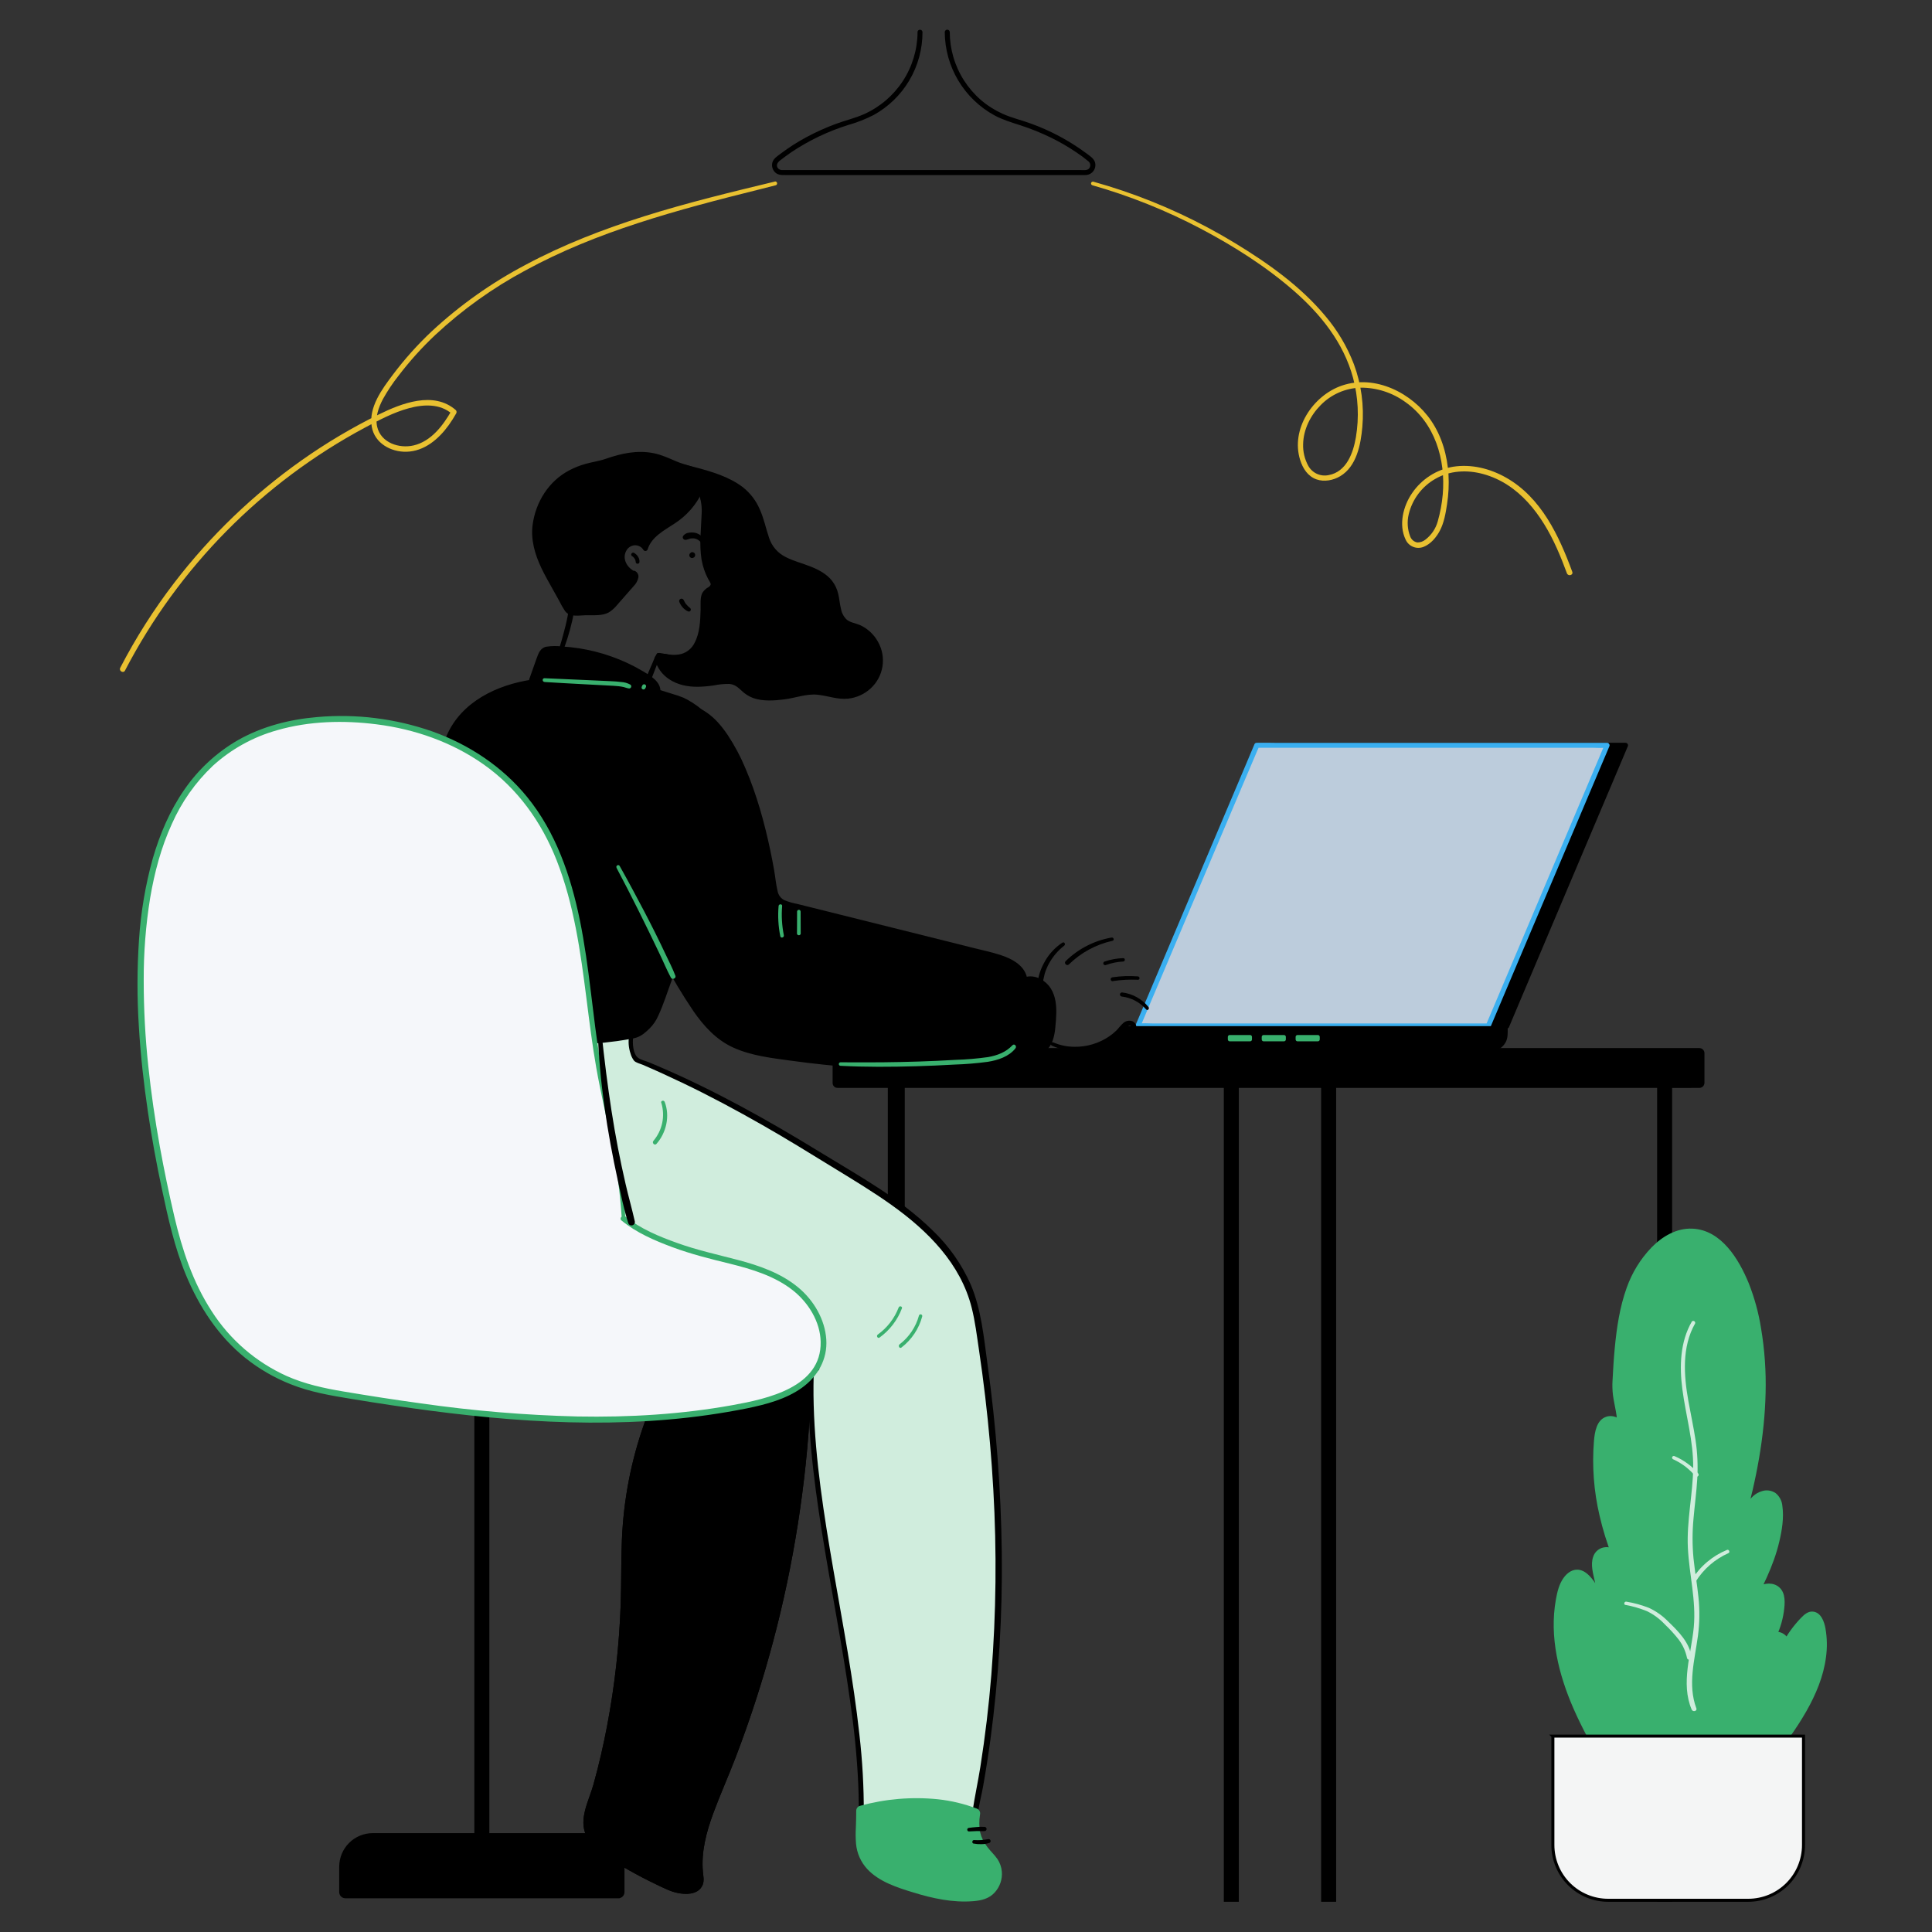 <?xml version="1.0" encoding="UTF-8"?><svg id="Layer_1" xmlns="http://www.w3.org/2000/svg" viewBox="0 0 1080 1080"><rect x="0" y="0" width="1080" height="1080" fill="#333333" stroke="none"/><defs><style>.cls-1{fill:#f4f5f5;}.cls-2{fill:#f5f7fa;}.cls-3{fill:#e9c131;}.cls-4{fill:#bcccdc;}.cls-5{fill:#d0eddd;}.cls-6{fill:#39b06e;}.cls-7{fill:#3aaff0;}.cls-8{fill:none;}.cls-8,.cls-9{stroke:#000;stroke-miterlimit:10;stroke-width:1.69px;}</style></defs><path d="M842.28,573.49h-195.79l66.44-156.9h195.79l-66.44,156.9Z"/><path d="M842.28,572.1h-187.81c-2.56-.13-5.13-.13-7.69,0-.1,.01-.22,.01-.33,0l1.21,2.1,6.6-15.64,15.9-37.55,19.12-45.16,16.62-39.24,5.5-12.93,1.68-3.99c.35-.68,.66-1.39,.9-2.12,.03-.09,.07-.18,.11-.26l-1.2,.69h187.84c2.56,.13,5.13,.13,7.69,0,.11,0,.22,0,.32,0l-1.23-2.1-6.6,15.64-15.89,37.55-19.13,45.16-16.61,39.26c-2.69,6.35-5.38,12.69-8.06,19.04l-.11,.25c-.7,1.64,1.71,3.05,2.4,1.41l6.6-15.64,15.89-37.55,19.12-45.16,16.62-39.24c2.68-6.35,5.36-12.7,8.05-19.04l.11-.26c.12-.21,.18-.45,.18-.7,0-.24-.07-.48-.19-.69s-.29-.39-.5-.51c-.21-.12-.45-.19-.69-.2h-187.8c-2.55,0-5.11-.08-7.69,0h-.33c-.24,0-.49,.06-.7,.18-.22,.12-.39,.3-.51,.51l-6.6,15.64-15.9,37.55-19.12,45.16-16.62,39.26c-2.68,6.35-5.37,12.69-8.06,19.04l-.1,.25c-.12,.22-.18,.45-.18,.7s.06,.49,.18,.7c.12,.21,.3,.39,.51,.51,.2,.12,.45,.19,.69,.19h187.85c2.54,0,5.1,.08,7.69,0h.33c.37,0,.72-.15,.98-.42,.26-.27,.4-.62,.39-.99,0-.37-.15-.72-.43-.98-.27-.26-.62-.4-.99-.39Z"/><path class="cls-4" d="M831.9,573.49h-195.79l66.43-156.9h195.79l-66.43,156.9Z"/><path class="cls-7" d="M831.91,572.1h-187.82c-2.56-.13-5.13-.13-7.69,0-.11,.01-.22,.01-.33,0l1.28,2.09,6.6-15.64,15.9-37.55,19.12-45.16,16.64-39.23,5.5-12.93,1.68-3.99c.36-.68,.66-1.39,.91-2.12,.03-.09,.07-.18,.11-.26l-1.21,.69h187.76c2.56,.13,5.13,.13,7.69,0h.33l-1.24-2.1-6.6,15.64-15.91,37.55-19.11,45.16-16.62,39.26c-2.68,6.35-5.37,12.69-8.06,19.04l-.11,.25c-.69,1.64,1.71,3.05,2.41,1.41l6.6-15.64,15.89-37.55,19.16-45.16,16.62-39.24c2.69-6.35,5.38-12.7,8.07-19.04l.1-.26c.12-.21,.18-.45,.18-.7s-.07-.48-.19-.69-.3-.39-.51-.51c-.2-.12-.44-.19-.69-.2h-187.85c-2.55,0-5.11-.08-7.69,0h-.33c-.24,0-.49,.06-.7,.18-.21,.12-.39,.3-.5,.51l-6.6,15.64-15.9,37.55-19.12,45.16-16.61,39.26c-2.7,6.35-5.39,12.69-8.07,19.04l-.11,.25c-.12,.22-.18,.45-.17,.7,0,.24,.07,.49,.19,.7,.12,.21,.29,.39,.5,.51,.21,.13,.45,.19,.69,.2h187.8c2.55,0,5.12,.08,7.69,0h.31c.37,0,.72-.14,.99-.41,.26-.26,.41-.61,.41-.98s-.15-.73-.41-.99c-.27-.26-.62-.41-.99-.41Z"/><path d="M452.51,733.81c2.05,90.22-14.65,179.89-49.05,263.33-6.74,16.31-14.29,33.39-12.09,50.89,.23,1.21,.28,2.45,.15,3.67-1.1,6.65-10.9,5.99-17.07,3.3-11.06-4.85-21.74-10.51-31.97-16.92-4.77-3.01-9.61-6.34-12.48-11.2-5.28-8.97,.26-17.59,3.08-27.61,8.79-31.53,13.97-66.27,15.59-98.93,.73-14.75,.16-29.55,1.1-44.29,1.98-31.2,10.54-61.63,25.13-89.28"/><path d="M451.43,733.81c.39,22.08-.34,44.17-2.2,66.19-1.87,22.07-4.8,44.01-8.79,65.82-4.02,21.61-9.11,42.99-15.26,64.13-6.18,21.21-13.42,42.09-21.71,62.57-4.11,10.17-8.7,20.22-11.56,30.83-1.45,5.21-2.33,10.56-2.61,15.96-.12,2.61-.04,5.24,.24,7.84,.22,1.98,.88,4.4-.51,6.12-1.88,2.32-5.96,2.08-8.56,1.64-4.52-.75-8.68-3.02-12.77-4.98-9.9-4.56-19.4-9.95-28.41-16.1-3.87-2.74-7.69-6.26-9.16-10.94-1.46-4.67,0-9.63,1.56-14.14,3.4-10.15,6.21-20.48,8.44-30.95,4.7-21.7,7.9-43.69,9.57-65.82,.88-11.4,1.1-22.8,1.26-34.23-.07-11.34,.48-22.68,1.65-33.96,2.57-21.43,8.3-42.36,16.99-62.12,2.1-4.76,4.32-9.53,6.75-14.14,1.04-2-1.99-3.78-3.05-1.78-10.27,19.41-17.62,40.23-21.8,61.79-2.1,10.93-3.39,22-3.85,33.12-.52,12.01-.26,24.05-.68,36.08-.79,22.77-3.31,45.45-7.56,67.83-2.11,11.11-4.64,22.15-7.69,33.04-2.56,9.24-8.5,19.23-3.9,28.79,2.12,4.4,5.94,7.69,9.89,10.51,4.46,3.14,9.23,5.92,13.98,8.6,4.99,2.83,10.08,5.47,15.27,7.94,4,1.91,8.08,4.09,12.5,4.85,3.36,.57,7.27,.69,10.29-1.1,1.42-.85,2.51-2.15,3.1-3.7,.89-2.34,.29-4.78,.08-7.2-1.01-11.21,1.96-22.23,5.8-32.67,3.85-10.43,8.49-20.76,12.5-31.24,4.01-10.48,7.84-21.28,11.32-32.08,6.96-21.49,12.77-43.33,17.42-65.43,4.63-22.06,8.12-44.35,10.47-66.78,2.33-22.46,3.45-45.03,3.36-67.6,0-5.57-.09-11.14-.26-16.71-.06-.24-.19-.46-.39-.62-.19-.15-.44-.24-.69-.24s-.49,.08-.69,.24c-.19,.16-.33,.38-.39,.62h.01Z"/><path d="M451.43,733.81c.39,22.08-.34,44.17-2.2,66.19-1.87,22.07-4.8,44.01-8.79,65.82-4.02,21.61-9.11,42.99-15.26,64.13-6.18,21.21-13.42,42.09-21.71,62.57-4.11,10.17-8.7,20.22-11.56,30.83-1.45,5.21-2.33,10.56-2.61,15.96-.12,2.61-.04,5.24,.24,7.84,.22,1.98,.88,4.4-.51,6.12-1.88,2.32-5.96,2.08-8.56,1.64-4.52-.75-8.68-3.02-12.77-4.98-9.9-4.56-19.4-9.95-28.41-16.1-3.87-2.74-7.69-6.26-9.16-10.94-1.46-4.67,0-9.63,1.56-14.14,3.4-10.15,6.21-20.48,8.44-30.95,4.7-21.7,7.9-43.69,9.57-65.82,.88-11.4,1.1-22.8,1.26-34.23-.07-11.34,.48-22.68,1.65-33.96,2.57-21.43,8.3-42.36,16.99-62.12,2.1-4.76,4.32-9.53,6.75-14.14,1.04-2-1.99-3.78-3.05-1.78-10.27,19.41-17.62,40.23-21.8,61.79-2.1,10.93-3.39,22-3.85,33.12-.52,12.01-.26,24.05-.68,36.08-.79,22.77-3.31,45.45-7.56,67.83-2.11,11.11-4.64,22.15-7.69,33.04-2.56,9.24-8.5,19.23-3.9,28.79,2.12,4.4,5.94,7.69,9.89,10.51,4.46,3.14,9.23,5.92,13.98,8.6,4.99,2.83,10.08,5.47,15.27,7.94,4,1.91,8.08,4.09,12.5,4.85,3.36,.57,7.27,.69,10.29-1.1,1.42-.85,2.51-2.15,3.1-3.7,.89-2.34,.29-4.78,.08-7.2-1.01-11.21,1.96-22.23,5.8-32.67,3.85-10.43,8.49-20.76,12.5-31.24,4.01-10.48,7.84-21.28,11.32-32.08,6.96-21.49,12.77-43.33,17.42-65.43,4.63-22.06,8.12-44.35,10.47-66.78,2.33-22.46,3.45-45.03,3.36-67.6,0-5.57-.09-11.14-.26-16.71-.06-.24-.19-.46-.39-.62-.19-.15-.44-.24-.69-.24s-.49,.08-.69,.24c-.19,.16-.33,.38-.39,.62h.01Z"/><path class="cls-9" d="M272.7,1026.37h-6.69v-267.89h6.69v267.89Z"/><path class="cls-9" d="M345.65,1060.31H193.07c-.69,0-1.35-.28-1.84-.77-.49-.49-.76-1.15-.76-1.84v-14.2c0-4.76,1.89-9.31,5.25-12.68,3.36-3.36,7.92-5.25,12.68-5.25h121.91c4.75,0,9.32,1.89,12.68,5.25,3.36,3.36,5.25,7.92,5.25,12.68v14.2c0,.69-.27,1.35-.76,1.84-.49,.49-1.15,.76-1.84,.76h.01Z"/><path class="cls-9" d="M691.66,1062.26h-6.7v-458.8h6.7v458.8Z"/><path class="cls-9" d="M504.92,1010.58h-7.78v-407.12h7.78v407.12Z"/><path d="M468.17,588.67h481.89v16.68H468.17v-16.68Z"/><path d="M468.17,608.14h462.33c6.25,0,12.5,.11,18.69,0h.82c.73-.01,1.44-.31,1.96-.83,.52-.52,.82-1.23,.83-1.96v-16.68c-.01-.74-.31-1.44-.83-1.96-.52-.52-1.23-.82-1.96-.83H487.73c-6.23,0-12.5-.12-18.69,0h-.82c-.74,.01-1.44,.31-1.96,.83-.52,.52-.82,1.22-.83,1.96v16.68c0,3.58,5.58,3.59,5.58,0v-16.68l-2.79,2.79h462.28c6.2,0,12.54,.39,18.69,0h.82l-2.8-2.79v16.68l2.8-2.8H487.73c-6.23,0-12.5-.12-18.69,0h-.82c-3.64,0-3.64,5.58-.04,5.58Z"/><path d="M587.77,584.41c5.97,2.82,12.63,3.86,19.17,2.98,6.55-.88,12.69-3.63,17.71-7.93,1.36-1.22,2.63-2.55,3.79-3.97,.57-.67,3.59-3.62,3.97-1.22,.29,1.8,3.03,1.03,2.75-.76-.15-.73-.52-1.4-1.07-1.92-.54-.51-1.23-.85-1.97-.96-.8-.12-1.61-.05-2.37,.2-.76,.25-1.46,.67-2.03,1.24-1.36,1.19-2.4,2.73-3.68,4-1.25,1.22-2.61,2.32-4.05,3.3-5.76,3.9-12.57,5.92-19.52,5.79-4.03-.03-8.02-.87-11.72-2.47-1.1-.48-2.09,1.1-.97,1.66v.04Z"/><path d="M642.03,562.96c-3.67-4.57-8.99-7.51-14.82-8.19-.31,0-.6,.13-.82,.34-.22,.22-.34,.51-.35,.82,.01,.3,.13,.6,.35,.81,.22,.22,.51,.34,.81,.35,5.24,.63,10.04,3.19,13.49,7.19,.81,.93,2.07-.4,1.33-1.33Z"/><path d="M636.11,545.81c-4.74-.37-9.5-.2-14.2,.5-.17,.01-.33,.06-.47,.13-.15,.08-.27,.19-.37,.32-.09,.14-.16,.29-.19,.45-.03,.16-.02,.33,.02,.49,.04,.16,.12,.31,.23,.43,.1,.13,.24,.22,.39,.29,.15,.07,.31,.09,.48,.09s.33-.05,.47-.13c4.51-.67,9.08-.9,13.63-.69,1.22,.06,1.2-1.79,0-1.88Z"/><path d="M627.89,535.61c-3.54,.1-7.04,.74-10.39,1.89-.26,.08-.48,.26-.62,.5-.13,.24-.18,.52-.12,.79,.08,.26,.27,.48,.5,.61,.24,.13,.51,.17,.78,.11,3.16-1.16,6.47-1.84,9.84-2.01,1.21-.07,1.22-1.94,0-1.89Z"/><path d="M621.38,524.09c-9.69,1.69-18.64,6.29-25.66,13.19-1.2,1.16,.65,3.01,1.82,1.82,6.72-6.59,15.16-11.16,24.35-13.19,1.2-.27,.67-2.02-.51-1.82Z"/><path d="M593.91,526.92c-3.94,2.59-7.23,6.06-9.61,10.14-2.29,3.92-4.22,8.8-4.25,13.45,0,1.49,2.43,1.92,2.68,.36,.27-2.14,.68-4.27,1.22-6.36,.61-2.08,1.45-4.08,2.49-5.98,2.12-3.84,4.99-7.2,8.45-9.89,.97-.75,.09-2.4-.98-1.68v-.02Z"/><path class="cls-5" d="M352.77,579.45c-.73,4.46,.24,9.04,2.72,12.82,37.07,15.08,71.38,34.31,105.32,55.33,35.69,22.1,77.84,44.17,85.43,89.31,14.93,88.82,17.04,181.65,0,270.35-1.32,6.87-2.68,14.17-.14,20.68,1.66,4.28,4.88,7.87,8.07,11.42,6.6,7.31,2.3,19.13-7.46,20.33-12.41,1.52-23.64-.72-37.86-5.26-10.58-3.39-22.47-7.97-26.33-18.39-1.7-4.61-1.49-9.68-1.3-14.6,3.14-79.55-31.42-175.77-27.7-257.58-9.89,2.2,9.89,2.45,0,0-37.97-9.4-118.15-27.19-153.18-44.57-12.09-5.99-23.9-13.08-32.76-23.23-15.7-17.99-20.07-43.04-22.07-66.82-3.18-37.64,20.33-54.03,25.83-91.39"/><path d="M351.67,579.14c-.54,3.25-.28,6.58,.77,9.71,.39,1.46,1.06,2.83,1.96,4.05,1.1,1.22,3.44,1.7,4.94,2.34,7.69,3.3,15.39,6.83,22.94,10.46,14.95,7.17,29.55,15.03,43.97,23.24,13.76,7.84,27.2,16.17,40.67,24.44,10.64,6.52,21.34,12.98,31.49,20.23,20.19,14.4,38.56,32.7,44.78,57.45,1.94,7.69,2.89,15.68,4.06,23.5,1.3,8.72,2.46,17.48,3.5,26.27,2.03,17.21,3.54,34.49,4.52,51.81,1.97,34.49,1.61,69.07-1.1,103.51-1.39,17.27-3.44,34.47-6.15,51.59-1.33,8.36-3.16,16.67-4.4,25.04-1.1,7.45-.65,14.57,3.77,20.89,3.53,5.09,9.55,9.14,8.09,16.1-.51,2.47-1.86,4.68-3.82,6.27-2.67,2.1-6,2.31-9.27,2.49-7.65,.28-15.29-.59-22.68-2.58-7.25-1.68-14.33-4.02-21.16-6.98-5.76-2.65-11.44-6.37-14.16-12.35-3.17-6.94-1.58-15.54-1.52-22.95,.05-14.72-.77-29.43-2.46-44.06-3.36-30.83-9.23-61.32-14.5-91.84-5.27-30.53-10.18-61.29-11.05-92.34-.2-7.2-.14-14.41,.16-21.6,0-.22-.06-.44-.16-.63-.1-.2-.24-.37-.42-.5-.18-.13-.38-.22-.59-.27-.22-.04-.44-.04-.65,.02-1.1,.26-3.08,.54-3.7,1.7-.63,1.17,.21,2.2,1.27,2.54,1.54,.55,4.79,.73,6.22-.21,3.67-2.45-3.55-4.17-4.74-4.45-5.04-1.24-10.09-2.47-15.16-3.68-26.23-6.32-52.47-12.65-78.41-20.07-24.35-6.96-49.39-14.29-71.08-27.75-14.29-8.87-25.28-20.89-31.49-36.64-5.82-14.66-8.22-30.78-9.21-46.47-.9-14.22,2.59-27.56,8.31-40.47,5.44-12.27,11.72-24.18,15.21-37.22,1.01-3.81,1.81-7.67,2.4-11.56,.27-1.87-2.57-2.67-2.86-.79-2.07,13.64-7.11,26.18-12.92,38.59-5.23,11.16-10.48,22.41-12.36,34.7-2.2,13.99-.12,28.7,2.53,42.51,2.74,14.29,7.56,28.58,16.49,40.31,15.39,20.16,40.99,30.42,64.31,38.36,24.68,8.4,49.99,14.95,75.29,21.25,11.59,2.89,23.19,5.67,34.8,8.48,4.78,1.1,9.57,2.29,14.36,3.48,.85,.37,1.74,.62,2.65,.76,.06,0,.17,.11,.2,.1,.03-.01,.37-1.74,.18-1.88,0,0-.14,.11-.33,0-.96-.12-1.94-.12-2.9,0-.13,0-.47-.17-.57-.11-.1,.06-.23,1.81,.05,1.92,.75-.14,1.49-.36,2.2-.65l-1.82-1.39c-1.34,30.85,2.46,61.71,7.27,92.13,5.03,31.77,11.42,63.3,15.87,95.16,2.2,15.39,3.84,30.78,4.51,46.29,.32,7.32,.41,14.64,.17,21.99-.24,7.34-.81,14.78,3.3,21.16,7.04,10.99,22.52,14.87,34.31,17.99,7.29,2.06,14.83,3.12,22.4,3.15,5.84-.07,11.9-.49,15.84-5.31,1.55-1.9,2.57-4.17,2.96-6.58,.4-2.41,.16-4.89-.7-7.19-1.1-2.94-3.35-5.04-5.35-7.41-2.67-3.15-5.03-6.6-5.89-10.72-1.74-8.35,1.23-17.42,2.7-25.62,1.54-8.67,2.91-17.37,4.1-26.1,4.7-34.85,6.83-69.99,6.39-105.15-.46-35.17-3.13-70.28-7.99-105.11-2.06-14.95-3.44-30.55-9.42-44.55-5.04-11.31-12.24-21.52-21.19-30.07-18.27-18-41.27-30.51-62.96-43.82-29.14-17.87-59.06-34.62-90.54-48.06-1.74-.73-3.49-1.46-5.24-2.2-1.78-.73-4.3-1.28-5.86-2.39-3.04-2.14-3.3-8.42-2.85-11.67,.2-1.43-1.99-2.08-2.2-.6l-.07,.04Z"/><path d="M308.37,378.31c2.87-5.32,5.27-10.87,7.19-16.6,2.31-6.41,4.1-12.99,5.35-19.68,.61-3.17,.95-6.39,.99-9.62,0-2.2-3.5-2.2-3.45,0,.12,7.69-1.69,15.48-3.74,22.85-1.97,7.58-4.73,14.92-8.24,21.92-.66,1.26,1.21,2.36,1.9,1.1v.02Z"/><path d="M296.92,380.01l4.87-12.96c.33-1.19,.97-2.27,1.84-3.14,1.24-1.04,3.01-1.1,4.64-1.1,19.21,.14,37.97,5.87,53.98,16.49,2.76,1.85,5.75,4.66,4.94,7.87l12.65,3.98c4.89,1.54,13.74,8.64,17.51,12.09,4.24,3.9,2.5,4.12,4.4,9.56,2.2,6.42,4.46,12.89,5.29,19.63,1.17,9.52-.52,19.15-2.53,28.52-4.07,18.9-9.49,37.49-16.22,55.61-2.97,7.98-6.23,15.94-11.05,22.95-3.69,5.38-9.31,27.87-13.97,32.43-6.6,6.5-6.91,5.93-16.09,7.25-29.58,4.31-34.84,.29-39.74,0-15.58-.91-11.65-13.34-26.09-19.3-10.38-4.28-20.42-9.89-27.97-18.26-5.86-6.45-10-14.29-13.43-22.28-2.34-5.05-3.98-10.41-4.85-15.91-.97-7.55,.41-15.2,2.06-22.64,3.41-15.29,8.02-30.35,10-45.89,.81-6.4,1.19-12.91,3.14-19.04,3.12-9.82,10.21-18.12,18.83-23.77,8.62-5.65,18.69-8.79,28.9-10.27"/><path d="M298.02,380.31l3.44-8.67c.56-1.41,1.1-2.81,1.67-4.22,.48-1.18,.99-2.37,2.29-2.81,1.16-.29,2.37-.36,3.56-.22,1.43,0,2.87,.11,4.3,.21,2.78,.18,5.56,.47,8.32,.91,10.94,1.73,21.51,5.27,31.27,10.48,2.74,1.45,5.42,3.03,8,4.74,1.84,1.22,4.98,3.35,4.4,5.95-.12,.49-.05,1.02,.2,1.46,.25,.44,.66,.77,1.15,.92l8.86,2.79c2.15,.56,4.25,1.33,6.25,2.3,3.8,2.14,7.38,4.65,10.7,7.49,2.28,1.88,5.58,4.12,6.18,6.87,.35,1.81,.81,3.6,1.36,5.35,.97,2.8,1.94,5.61,2.78,8.45,1.82,5.86,2.71,11.98,2.64,18.12-.26,6.14-1.07,12.24-2.44,18.23-2.5,11.96-5.58,23.8-9.18,35.47-3.51,11.4-7.2,22.97-12.25,33.8-1.23,2.64-2.59,5.2-4.09,7.69-.92,1.51-2,2.93-2.8,4.51-1.41,2.98-2.64,6.05-3.68,9.19-1.33,3.72-2.59,7.47-3.99,11.17-1.01,3.03-2.34,5.94-3.98,8.68-.22,.39-.49,.76-.8,1.1-.67,.7-1.42,1.35-2.2,2-1.1,1.06-2.32,1.98-3.63,2.77-.42,.27-.88,.48-1.36,.61-.66,.21-1.34,.37-2.02,.48-1.78,.32-3.63,.48-5.5,.7-8.79,1.1-17.59,2.2-26.51,1.81-1.29,0-2.56-.17-3.84-.31l-.76-.1c.57,.08,.06,0-.21,0l-1.46-.25-.59-.09-.65-.09-1.18-.19-1.97-.34c-.89-.21-1.81-.27-2.72-.18h1.24c-2.44-.33-4.9-.34-7.21-1.34-2-.95-3.74-2.39-5.05-4.18-1.66-2.2-3.07-4.47-4.84-6.6-2.06-2.44-4.57-4.45-7.41-5.92-3.76-1.93-7.76-3.3-11.51-5.31-3.82-1.98-7.46-4.28-10.89-6.86-6.93-5.49-12.56-12.44-16.49-20.35-4.2-8.06-8.24-17.05-8.67-26.25-.46-9.89,2.39-19.72,4.74-29.21,2.39-9.65,4.92-19.28,6.6-29.09,1.58-9.2,1.52-18.98,4.94-27.78,2.86-7.33,8.42-13.76,14.61-18.53,7.04-5.42,15.54-8.79,24.18-10.67,2.2-.49,4.4-.9,6.66-1.23,.51-.14,.94-.48,1.2-.94,.26-.46,.33-1.01,.19-1.52-.15-.51-.49-.93-.95-1.2-.46-.26-1-.34-1.51-.21-19.49,2.88-39.45,12.31-47.7,31.29-1.99,4.92-3.27,10.1-3.79,15.39-.7,5.57-1.26,11.12-2.28,16.65-2.07,11.27-5.14,22.3-7.69,33.45-2.55,11.15-4.73,22.46-1.48,33.74,1.54,5.06,3.5,9.99,5.86,14.73,2.19,4.67,4.82,9.13,7.86,13.3,6.15,8.03,14.04,14.55,23.08,19.08,2.2,1.19,4.55,2.28,6.89,3.3,2.06,.81,4.05,1.77,5.96,2.89,2.64,1.8,4.89,4.13,6.6,6.83,1.51,2.55,3.36,4.88,5.5,6.94,2.91,2.33,6.47,3.72,10.19,3.99,.49,.09,.99,.13,1.48,.12,.67,0-.45,0-.65-.22,.27,.18,.57,.28,.89,.3,.54,.14,1.1,.27,1.64,.4,1.53,.44,3.09,.78,4.67,1.03l.65,.09,.68,.09,1.58,.17c1.2,.1,2.41,.17,3.62,.22,3.21,.12,6.42,.04,9.62-.2,4.79-.36,9.57-.84,14.29-1.49,2.33-.32,4.66-.73,6.98-1.1,1.37-.19,2.72-.5,4.05-.91,2.95-1.01,5.21-3.08,7.39-5.24,1.94-1.97,3.5-4.26,4.61-6.78,3.02-6.45,5.1-13.3,7.58-19.96,.8-2.47,1.86-4.85,3.14-7.1,2.78-4.31,5.25-8.82,7.39-13.49,4.42-10.33,8.23-20.92,11.42-31.69,3.34-10.82,6.23-21.78,8.65-32.87,2.45-11.25,4.4-22.73,2.28-34.2-1.22-5.53-2.81-10.97-4.77-16.28-.99-2.91-.99-6.01-3-8.48-2.32-2.85-5.5-5.16-8.42-7.38-3.06-2.54-6.41-4.7-9.98-6.44-2.09-.86-4.23-1.59-6.41-2.2l-8.1-2.55,1.35,2.39c1.31-6.37-5.71-10.15-10.28-12.84-5.35-3.15-11-5.77-16.85-7.84-5.99-2.14-12.18-3.7-18.48-4.65-3.06-.48-6.13-.81-9.22-.99-2.92-.35-5.88-.31-8.79,.12-3.45,.74-4.4,3.7-5.5,6.68-1.36,3.83-2.72,7.68-4.08,11.53-.49,1.39,1.66,1.92,2.2,.59h-.02Z"/><path d="M390.67,276.08c1.31,3.73,1.83,7.69,1.53,11.63-.14,4.11-.49,8.22-.62,12.34-.23,4.27-.03,8.56,.59,12.8,.67,3.77,1.92,7.42,3.69,10.82,.56,.8,1.02,1.66,1.39,2.56,.19,.88-.55,1.53-1.19,1.97-1.44,.77-2.64,1.91-3.49,3.3-1.31,2.72-.85,6.4-.93,9.34-.19,6.16-.39,12.96-3.37,18.51-.73,1.5-1.77,2.83-3.04,3.9-1.28,1.07-2.76,1.86-4.37,2.32-3.84,1.01-8,.27-11.81-.52-2.09-.43-2.98,2.76-.88,3.2,6.91,1.44,14.82,2.2,20.18-3.3,4.76-4.94,5.94-12.22,6.4-18.79,.23-3.3,.24-6.68,.35-10.02,0-1.67,.07-3.24,1.48-4.4,1.42-1.15,3.12-1.89,3.74-3.88,.68-2.2-.42-3.65-1.38-5.5-1-1.85-1.83-3.79-2.48-5.78-1.23-4.18-1.86-8.51-1.87-12.86-.12-4.98,.2-9.89,.19-14.93,0-4.62-.4-9.29-2.33-13.53-.45-.98-2.2-.27-1.76,.74l-.02,.08Z"/><path d="M386.91,310.2s-.04,.01-.05,.02c-.02,.01-.03,.03-.04,.05,0,.02-.01,.04-.01,.06,0,.02,0,.04,.01,.06,.01,.02,.03,.04,.06,.05s.05,.01,.08,0c.08,0,.09-.22,0-.24"/><path d="M386.09,309.05l.34-.14-.35,.14c-.11,.07-.21,.15-.31,.23l-.23,.31-.15,.36-.06,.42,.06,.43c.04,.2,.14,.39,.29,.54,.07,.12,.17,.22,.29,.29,.15,.14,.34,.24,.54,.29h.43c.44,0,.87-.19,1.19-.49,0,0,.24-.32,.25-.33,.03-.06,.06-.13,.08-.2,.03-.06,.06-.13,.09-.2l.06-.43c0-.15-.02-.3-.06-.45l-.16-.39-.25-.33c-.11-.1-.22-.19-.35-.26-.38-.21-.83-.27-1.25-.17-.21,.04-.4,.14-.55,.29-.18,.11-.32,.27-.42,.46l-.17,.38c-.08,.28-.08,.58,0,.87l.17,.39c.14,.24,.34,.44,.58,.58l-.33-.25-.25-.33-.17-.4-.05-.43,.05-.43,.17-.38,.25-.33,.32-.25,.37-.15,.42-.05,.43,.05-.43-.05c-.21-.01-.43,.03-.62,.13-.13,.04-.25,.11-.35,.21-.17,.11-.32,.27-.42,.45l.25-.32,.32-.24,.36-.15,.41-.05,.4,.05,.35,.14,.29,.22,.22,.29c-.2-.31-.5-.54-.85-.66h-.39c-.25,0-.5,.07-.71,.2l-.08,.17Z"/><path d="M393.81,301.63c-1.14-1.87-2.98-3.22-5.1-3.76-1.16-.25-2.36-.28-3.54-.09-.65,.05-1.28,.24-1.85,.55-.57,.31-1.06,.74-1.45,1.26-.13,.22-.2,.47-.2,.73,0,.26,.06,.51,.19,.73,.13,.22,.31,.41,.53,.54,.22,.13,.47,.2,.73,.2,.38,0,.75-.07,1.1-.22,.09,0,.21-.1,.05,0l.36-.13c.41-.13,.8-.27,1.21-.37l.32-.07c.1,0,.35-.05,.11,0,.21-.03,.42-.05,.64-.05,.21-.01,.42-.01,.63,0h.32c-.22,0,0,0,.12,0,.74,.12,1.45,.37,2.1,.74,.68,.38,1.28,.9,1.76,1.52,.22,.21,.51,.33,.82,.35,.31,.01,.61-.08,.85-.27,.24-.19,.41-.45,.47-.75,.06-.3,.02-.61-.13-.88l-.03-.02Z"/><path d="M385.92,340.04c-.1-.09-.2-.18-.29-.28l-.32-.26c-.18-.12,.14,.12,0,0l-.6-.52c-.39-.37-.76-.76-1.1-1.17-.09-.09-.15-.2-.24-.29,.27,.29,0,0-.07-.1-.07-.1-.3-.44-.43-.66-.28-.46-.53-.94-.75-1.44-.17-.3-.46-.52-.79-.62-.29-.07-.6-.05-.88,.07-.3,.12-.54,.35-.68,.65-.14,.29-.17,.62-.09,.94,.48,1.21,1.17,2.33,2.04,3.3,.43,.47,.91,.89,1.43,1.25,.21,.17,.44,.33,.67,.47,.31,.18,.64,.33,.98,.44,.23,.06,.47,.05,.69-.04,.22-.09,.41-.25,.53-.45,.12-.2,.18-.44,.16-.68-.02-.24-.12-.46-.28-.64h.01Z"/><path d="M367.15,365.39c-.93,1.65-1.73,3.38-2.39,5.16-.96,2.2-1.94,4.4-2.87,6.65-1.81,3.94-3.4,7.97-4.75,12.09-.53,1.82,2.1,2.43,2.78,.76,1.62-4,3.19-8.02,4.81-12.03,.88-2.2,1.71-4.4,2.53-6.54,.77-1.78,1.32-3.65,1.64-5.56,.1-.99-1.31-1.21-1.76-.48v-.04Z"/><path d="M353.55,311.01l.25,.18-.08-.06,.12,.1c.15,.12,.28,.25,.41,.4l.19,.21c.11,.14,0,0,0,0,.03,.04,.06,.08,.09,.12,.11,.16,.21,.32,.31,.49l.12,.24s.05,.09,.07,.14c0,0-.1-.24,0-.1,.1,.14,.12,.36,.18,.55,.05,.19,.08,.37,.11,.56l.07,.3v.12c-.1-.42,0,.1,0,.18,.08,.2,.22,.38,.4,.5,.18,.12,.4,.19,.62,.19s.44-.07,.62-.19c.18-.12,.32-.3,.4-.5,.16-1.09-.09-2.19-.68-3.11-.5-.87-1.21-1.59-2.07-2.11-.12-.11-.26-.2-.42-.24-.16-.05-.32-.06-.48-.04-.16,.02-.32,.08-.45,.17-.14,.09-.25,.21-.33,.35-.08,.14-.14,.3-.15,.46-.01,.16,0,.33,.06,.48,.06,.15,.15,.29,.27,.41,.12,.11,.26,.2,.41,.25l-.02-.06Z"/><path class="cls-2" d="M348.57,681.19c-1.1-25.5-7.21-50.65-12.22-75.58-9.32-46.34-7.9-96.21-29.89-139.15-23.74-46.27-73.24-66.56-123.58-64.27-137.09,6.18-106.9,195.92-85.92,282.96,11.71,48.53,38.03,84.73,89.04,93.44,76.95,13.08,156.21,22.59,232.65,6.84,15.76-3.3,33.33-9.22,39.57-24.05,6.13-14.49-1.88-31.88-14.35-41.47-12.47-9.58-28.35-13.31-43.67-16.91-15.32-3.61-39.57-11.69-51.67-21.76"/><path class="cls-6" d="M349.54,681.19c-1.1-29.57-9.16-58.01-13.91-87.05-4.4-26.55-6.11-53.49-11.51-79.87-5.03-24.59-13.47-49.18-29.53-68.85-13.82-16.94-32.52-29.27-53.02-36.58-20.61-7.19-42.52-9.92-64.26-8-15.46,1.3-30.78,5.22-44.34,12.93-11.94,6.89-22.18,16.38-29.98,27.75-8.06,11.61-13.66,24.83-17.59,38.38-4.12,14.82-6.69,30.03-7.69,45.38-1.1,16.21-1.13,32.47-.08,48.67,.95,16.02,2.74,31.97,5.09,47.83,2.15,14.49,4.77,28.89,7.85,43.21,3.43,16.12,7,32.3,13.31,47.58,7.37,17.84,18.17,34.45,33.35,46.61,7.66,6.1,16.18,11.03,25.28,14.63,10.99,4.4,22.39,6.29,33.97,8.2,29.41,4.83,58.95,8.98,88.67,11.31,29.5,2.3,59.21,2.78,88.71,.19,14.69-1.27,29.29-3.35,43.75-6.24,10.64-2.2,21.7-5.08,30.64-11.47,8.94-6.4,14.39-16.04,13.65-27.05-.75-11.21-7.01-21.81-15.53-28.94-9.78-8.18-22.16-12.43-34.33-15.61-11.25-2.94-22.49-5.41-33.44-9.35-10.07-3.61-20.62-7.92-28.95-14.77-1.56-1.29-3.81,.94-2.2,2.2,8.26,6.8,18.43,11.18,28.38,14.88,10.54,3.93,21.34,6.6,32.23,9.27,12.33,3.07,25.06,6.89,35.18,14.89,8.65,6.84,15.29,17.51,15.52,28.75,.54,25.4-29.81,31.88-49.24,35.4-28.58,5.16-57.7,6.89-86.72,6.35-29.22-.72-58.36-3.16-87.29-7.3-14.57-1.98-29.09-4.25-43.59-6.68-10.85-1.82-21.47-4.13-31.57-8.6-17.27-7.77-31.9-20.41-42.09-36.38-10.41-16.06-16.42-34.2-20.77-52.7-3.04-12.99-5.75-26.05-8.13-39.17-2.69-14.97-4.9-30.04-6.47-45.17-1.7-15.82-2.55-31.72-2.55-47.64-.07-15.5,1.14-30.97,3.61-46.27,2.4-14.14,6.11-28.18,12.09-41.25,5.4-12.25,13.18-23.3,22.89-32.52,10.28-9.37,22.61-16.2,36-19.94,17.9-5.16,37.17-5.65,55.56-3.3,21.36,2.67,42.3,10,59.94,22.47,18.92,13.36,32.32,32.16,40.76,53.6,9.68,24.62,13.31,50.99,16.63,77.09,1.65,12.96,3.24,25.93,5.5,38.8,2.46,14.04,5.82,27.91,8.55,41.89,2.92,14,4.82,28.18,5.71,42.46,.07,1.24,1.99,1.25,1.95,0l.02-.02Z"/><path class="cls-9" d="M933.88,1062.26h-6.7v-458.8h6.7v458.8Z"/><path class="cls-9" d="M746.06,1062.26h-6.7v-458.8h6.7v458.8Z"/><path class="cls-6" d="M513.71,735.39c-1.75,6.41-5.56,12.08-10.84,16.11-1.04,.8,0,2.59,1.04,1.78,5.68-4.36,9.77-10.47,11.62-17.39,.06-.24,.03-.5-.1-.71s-.33-.38-.57-.44c-.24-.07-.5-.03-.71,.09-.22,.12-.38,.33-.44,.56Z"/><path class="cls-6" d="M502.37,730.86c-2.33,6.09-6.39,11.36-11.69,15.17-1.01,.72,0,2.41,.98,1.68,5.69-4.09,10.05-9.78,12.52-16.33,.43-1.1-1.4-1.63-1.81-.51h0Z"/><path class="cls-6" d="M369.68,616.51c1.1,3.62,1.28,7.46,.51,11.16-.77,3.71-2.46,7.16-4.91,10.05-1.02,1.17,.67,2.88,1.7,1.71,5.5-6.21,7.64-15.61,4.58-23.45-.46-1.18-2.3-.73-1.93,.53h.04Z"/><path d="M390.76,397.1c22.62,11.09,36.97,63.86,41.85,97.93,.41,2.8,.85,5.83,2.81,7.87,1.69,1.75,4.19,2.42,6.6,3.01l112.87,28.39c7.83,1.97,17.27,5.72,17.92,13.76,5.41-2.26,11.8,1.75,14.29,7.09,2.48,5.34,2,11.5,1.5,17.36-.4,4.84-1.02,10.15-4.53,13.54-3.5,3.39-10.85,2.67-11.74-2.12-.81,9.08-12.5,12.09-21.6,12.46-39.03,1.76-78.14-.3-116.77-6.15-9.76-1.48-19.79-3.3-28.16-8.5-9.43-5.83-15.93-15.31-21.79-24.72-22.11-35.63-39.03-74.22-50.25-114.62"/><path d="M390.28,397.93c4.79,2.72,8.92,6.48,12.09,10.99,4.06,5.58,7.48,11.6,10.22,17.93,6.5,14.41,10.94,29.78,14.38,45.19,1.61,7.21,2.96,14.47,4.06,21.79,.59,4,.97,8.45,4.48,11.06,1.86,1.21,3.93,2.04,6.1,2.46l7.97,1.98c21.72,5.5,43.45,10.99,65.19,16.49l32.43,8.18c4.46,.96,8.87,2.18,13.19,3.65,3.3,1.25,6.86,3.03,9.02,5.95,.98,1.3,1.59,2.86,1.76,4.49,.09,.89,.93,1.89,1.96,1.49,3.54-1.39,7.24,0,9.89,2.6,3.07,3.01,4.13,7.3,4.31,11.49,.18,4.45-.1,8.91-.86,13.3-.57,3.36-1.8,7.69-5.28,9.14-2.6,1.1-6.74,.68-7.44-2.55-.41-1.82-2.87-1.2-3.04,.41-.81,7.69-10.66,9.99-16.94,10.67-5.24,.56-10.58,.55-15.83,.67-5.96,.14-11.92,.19-17.87,.17-23.75-.15-47.46-1.72-71.02-4.67-5.74-.72-11.49-1.52-17.2-2.43-5.21-.75-10.36-1.91-15.39-3.47-4.87-1.54-9.43-3.92-13.48-7.04-3.84-3.12-7.27-6.72-10.2-10.71-6.33-8.39-11.6-17.67-16.74-26.81-5.37-9.53-10.38-19.23-15.02-29.12-9.33-19.9-17.15-40.48-23.39-61.56-.73-2.56-1.47-5.13-2.2-7.69-.13-.39-.41-.72-.77-.91-.36-.19-.79-.24-1.19-.13-.4,.11-.74,.37-.95,.72-.21,.35-.28,.78-.2,1.18,6.09,21.81,13.83,43.13,23.17,63.76,4.64,10.26,9.66,20.33,15.07,30.22,5.18,9.73,10.87,19.2,17.03,28.34,5.78,8.38,12.76,16.05,22.15,20.36,10.16,4.65,21.55,5.92,32.51,7.42,24.2,3.31,48.58,5.14,73,5.5,12.09,.17,24.24,.15,36.28-.59,7.18-.45,16.49-2.2,20.6-8.79,.97-1.59,1.55-3.38,1.71-5.23l-3.04,.41c.85,3.86,4.87,5.65,8.53,5.32,4.65-.44,7.69-3.79,9.19-8.03,.78-2.41,1.27-4.92,1.44-7.45,.27-2.7,.5-5.43,.53-8.14,.07-5.33-.8-10.9-4.32-15.07-3.3-3.88-8.79-6.33-13.79-4.4l1.96,1.49c-.77-7.94-8.33-11.94-15.17-14.15-4.75-1.54-9.68-2.56-14.52-3.78l-16.49-4.14c-21.99-5.53-44-11.03-66.03-16.49l-16.49-4.11c-2.45-.45-4.85-1.14-7.17-2.08-1-.51-1.86-1.25-2.52-2.15-.66-.9-1.1-1.95-1.29-3.06-.89-3.64-1.2-7.48-1.84-11.17-.64-3.69-1.36-7.45-2.14-11.17-3.3-15.66-7.6-31.29-13.91-46.03-2.73-6.59-6.09-12.9-10.03-18.85-3.3-4.84-7.16-9.51-12.09-12.75-1.06-.7-2.16-1.32-3.3-1.87-1.1-.52-2.08,1.1-.97,1.66l-.08,.16Z"/><path d="M354.43,320.25c-1.58-.62-2.99-1.62-4.1-2.9-1.11-1.29-1.88-2.83-2.26-4.48-.33-1.67-.13-3.39,.57-4.94,.7-1.55,1.86-2.84,3.33-3.69,1.51-.76,3.25-.93,4.88-.47,1.63,.46,3.03,1.52,3.91,2.96,2.45-8.42,11.89-12.2,18.85-17.59,5.12-3.95,9.17-9.11,11.77-15.03,.64,.59,1.12,1.33,1.4,2.15,.28,.82,.34,1.7,.19,2.56,2.09-3.53,3.41-8.11,1.33-11.64-2.25-3.81-7.23-4.66-11.47-5.96-5.12-1.56-9.84-4.29-14.98-5.79-8.34-2.44-17.26-1.51-25.42,1.23-2.88,1.14-5.85,2.05-8.87,2.73-18.25,3.09-30.39,13.63-34.08,32.21-2.4,12.09,2.75,22.61,8.52,32.98l8.21,14.71c.43,1.18,1.29,2.16,2.39,2.75,1.11,.59,2.4,.76,3.62,.47l10.92-.26c2.13,.21,4.28-.18,6.2-1.12,1.92-.94,3.55-2.39,4.7-4.19l8.79-10.06c1.04-1.03,1.86-2.27,2.39-3.64,.43-1.41,.35-2.2-.86-2.97"/><path d="M354.9,319.47c-4.13-1.95-7.17-6.76-4.98-11.26,.42-.93,1.08-1.74,1.91-2.34,.83-.59,1.81-.96,2.83-1.05,.99-.08,1.99,.12,2.87,.58,.88,.45,1.63,1.15,2.14,2,.13,.21,.33,.38,.55,.49,.23,.11,.48,.15,.73,.11,.25-.03,.48-.14,.68-.3,.19-.16,.34-.38,.41-.62,2.13-6.94,9.21-10.56,14.85-14.29,6.85-4.34,12.31-10.56,15.74-17.91l-2.2,.29c.44,.42,.78,.93,.99,1.51,.21,.57,.28,1.19,.2,1.79-.23,1.49,1.73,2.59,2.61,1.1,1.91-3.3,3.38-7.39,2.2-11.18-1.1-3.46-3.99-5.5-7.23-6.73-3.7-1.42-7.55-2.2-11.22-3.79-4.14-1.76-8.22-3.67-12.66-4.55-9.17-1.81-18,.12-26.65,3.14-3.72,1.3-7.58,1.78-11.36,2.85-3.08,.86-6.06,2.03-8.9,3.5-11.61,6.03-18.95,17.72-20.68,30.57-1.1,8.43,1.31,16.59,4.91,24.18,1.93,4.05,4.17,7.93,6.35,11.84l3.57,6.41c.98,1.99,2.08,3.93,3.3,5.78,2.61,3.52,7.69,2.42,11.53,2.33,4.18-.1,9.24,.52,13.02-1.65,1.67-1.05,3.16-2.38,4.4-3.91,1.58-1.78,3.14-3.57,4.7-5.36s3.16-3.55,4.7-5.35c1.35-1.33,2.27-3.03,2.66-4.88,.1-.71-.02-1.44-.36-2.08-.33-.64-.85-1.16-1.49-1.49-1.22-.78-2.69,1.1-1.56,2.02,.55,.47,.63,.59,.43,1.29-.26,.85-.69,1.64-1.25,2.33-1.35,1.75-2.92,3.36-4.4,5.03l-3.88,4.4c-1.27,1.61-2.67,3.11-4.19,4.49-3.14,2.61-7.61,2.02-11.42,2.11l-6.01,.14c-2.03,.06-3.69,.13-4.86-1.77-2.2-3.61-4.16-7.43-6.23-11.12-1.96-3.51-3.96-6.99-5.76-10.59-3.3-6.69-5.92-13.94-5.5-21.53,.65-11.55,6.96-22.93,16.8-29.08,4.9-2.96,10.32-4.96,15.97-5.9,4-.74,7.69-2.33,11.58-3.47,3.92-1.19,7.99-1.85,12.09-1.97,4.6-.1,9.17,.68,13.48,2.31,4.2,1.57,8.19,3.65,12.5,4.94,3.18,.96,7.1,1.56,9.45,4.13,2.92,3.21,1.36,7.91-.53,11.22l2.61,1.1c.19-1.1,.11-2.22-.23-3.29-.34-1.06-.93-2.02-1.73-2.81-.15-.15-.34-.26-.54-.33-.2-.07-.42-.09-.63-.06-.21,.03-.41,.1-.59,.22-.18,.12-.33,.27-.44,.45-1.75,4.02-4.18,7.7-7.19,10.88-2.75,2.74-5.8,5.16-9.1,7.2-5.82,3.81-12.23,7.82-14.38,14.86l2.37-.31c-3.11-5.39-10.94-4.78-13.93,.34-3.43,5.88,.34,12.45,6.19,14.74,.98,.37,1.67-1.25,.73-1.7h.01Z"/><path d="M382.08,260.64c11.5,3.22,27.72,7.87,35.25,16.29,4.28,4.78,6.76,10.9,8.49,17.08,1.28,4.59,2.2,9.45,5.08,13.29,4.11,5.5,11.19,7.78,17.71,10.04,6.52,2.25,13.51,5.33,16.49,11.56,1.53,3.24,1.75,6.93,2.42,10.45,.67,3.53,2.03,7.21,5.03,9.18,1.84,1.21,4.07,1.62,6.13,2.36,4.21,1.52,7.77,4.46,10.07,8.3,2.3,3.85,3.19,8.37,2.53,12.8-.66,4.43-2.84,8.5-6.16,11.5-3.32,3.01-7.58,4.77-12.05,5-6.6,.33-13.09-2.75-19.73-2.44-3.03,.29-6.04,.83-8.98,1.63-4.7,1-9.49,1.5-14.29,1.49-4.05,0-8.29-.45-11.62-2.74-2.31-1.58-4.05-3.96-6.53-5.24-3.5-1.81-7.69-1.1-11.6-.48-6.42,1.03-13.1,1.7-19.36-.07-6.25-1.77-12.09-6.43-13.48-12.78,2.45-1.97,5.98-.4,9.07,.19,1.98,.37,4.02,.28,5.97-.24,1.95-.52,3.75-1.47,5.29-2.78,4.96-4.29,6.08-11.42,6.6-17.94,.52-6.52,.89-13.55,4.98-18.69,.57-.71,1.25-1.52,1.1-2.42-.13-.44-.36-.84-.66-1.18-5.27-6.87-6.21-16.09-5.94-24.73,.27-8.64,1.58-17.38,.07-25.9-.16-.9-.63-2.01-1.54-1.96"/><path d="M381.79,261.69c8.79,2.76,17.64,5.56,25.67,10.14,3.85,2.05,7.22,4.89,9.89,8.33,3.02,4.37,5.21,9.25,6.46,14.41,1.41,5.08,2.52,10.34,5.87,14.55,3.03,3.83,7.43,6.13,11.86,7.95,7.69,3.17,19.01,5.21,21.99,14.29,1.65,4.99,1.27,10.42,4,15.08,1.25,2.2,3.18,3.93,5.5,4.95,2.28,.98,4.76,1.37,6.95,2.55,7.5,4.02,11.45,13.73,8.05,21.69-1.75,3.96-4.83,7.18-8.71,9.11-4.5,2.28-9.33,1.88-14.13,.88-2.78-.65-5.59-1.17-8.42-1.54-2.87-.26-5.75-.07-8.56,.55-2.89,.58-5.75,1.31-8.67,1.73-2.98,.41-5.98,.62-8.98,.63-2.59,.09-5.19-.2-7.69-.87-2.29-.82-4.36-2.17-6.03-3.94-1.85-1.88-4.17-3.24-6.73-3.91-2.8-.48-5.67-.45-8.46,.1-10.18,1.53-21.6,2.95-29.51-5.14-1.55-1.59-2.63-3.58-3.12-5.74l-.71,1.77c1.57-1.16,3.4-.74,5.18-.31,1.84,.55,3.75,.86,5.67,.92,3.95-.04,7.73-1.62,10.54-4.4,5.5-5.5,5.91-13.72,6.52-20.97,.32-3.9,.73-7.98,2.34-11.59,.79-1.78,2.13-3.12,3.03-4.8,1.1-2.04,0-3.44-1.18-5.12-4.65-6.88-5.2-15.6-4.85-23.66,.24-5.39,.82-10.76,.84-16.17,0-2.71-.17-5.41-.54-8.09-.32-2.2-.93-4.32-3.44-4.56-2.26-.23-2.25,3.3,0,3.54-.56-.05-.31-.27-.24,.31,.07,.58,.19,.92,.25,1.38,.19,1.1,.3,2.31,.38,3.46,.17,2.29,.18,4.58,.12,6.87-.11,4.4-.49,8.79-.65,13.26-.26,7.58,.26,15.5,3.72,22.39,.39,.79,.83,1.56,1.31,2.3,.34,.53,1.63,1.76,1.64,2.35,.01,.59-1.1,1.54-1.4,1.99-.54,.76-1.01,1.56-1.42,2.4-1.52,3.36-2.45,6.96-2.75,10.64-.79,6.8-.41,14.52-4.59,20.36-1.19,1.64-2.78,2.96-4.61,3.84-1.83,.87-3.86,1.27-5.89,1.17-3.85-.22-7.99-2.78-11.57-.22-.29,.18-.52,.45-.65,.77-.13,.32-.16,.67-.07,1.01,1.16,4.71,4.08,8.8,8.16,11.43,4.7,3.12,10.37,4.2,15.94,4.16,3.03-.06,6.05-.32,9.05-.79,2.82-.58,5.69-.85,8.56-.8,2.81,.21,4.68,1.76,6.66,3.61,1.9,1.89,4.18,3.35,6.7,4.29,5.5,1.92,11.9,1.43,17.59,.7,6.07-.78,12.09-3.18,18.24-2.58,5.75,.56,11.35,2.84,17.21,2.2,4.72-.51,9.15-2.53,12.63-5.76,3.52-3.24,5.83-7.58,6.57-12.31,.73-4.73-.15-9.56-2.52-13.72-2.27-4.12-5.8-7.4-10.08-9.35-2.37-1.03-5.33-1.35-7.37-3.01-1.68-1.59-2.8-3.67-3.21-5.95-.7-2.77-.9-5.63-1.55-8.4-.6-2.69-1.78-5.2-3.47-7.38-3.07-3.89-7.57-6.22-12.09-8.01-4.52-1.79-9.28-2.97-13.62-5.17-2.24-1.07-4.23-2.58-5.86-4.44-1.63-1.86-2.87-4.04-3.64-6.4-1.82-5.36-2.88-10.87-5.25-16.06-2.06-4.77-5.27-8.96-9.34-12.19-7.55-5.78-17.18-8.68-26.25-11.07-2.2-.58-4.4-1.1-6.6-1.68-.25-.02-.51,.05-.72,.19-.21,.15-.36,.36-.43,.61-.07,.25-.05,.51,.05,.74,.1,.23,.28,.42,.51,.54h-.04Z"/><path class="cls-6" d="M344.65,485.14c8.35,15.71,16.25,31.67,23.91,47.73,2.2,4.54,4.1,9.24,6.49,13.67,.71,1.33,3.06,.41,2.5-1.1-1.59-4.14-3.67-8.14-5.57-12.16-1.9-4.01-3.8-7.99-5.79-11.95-3.99-7.99-8.15-15.9-12.39-23.77-2.43-4.52-4.9-9.02-7.41-13.49-.63-1.1-2.33-.13-1.73,1.01v.04Z"/><path class="cls-6" d="M304.35,381.24c8.02,.49,16.03,.95,24.05,1.36l12.01,.63c1.78,.1,3.55,.17,5.32,.36,.96,.1,1.91,.26,2.85,.47,.96,.22,1.89,.64,2.86,.77,.27,.06,.55,.03,.8-.1,.25-.13,.44-.33,.55-.59,.11-.25,.12-.54,.04-.8-.08-.26-.25-.49-.48-.64-1.6-.87-3.38-1.37-5.2-1.46-1.87-.25-3.75-.36-5.63-.45l-12.3-.56c-8.29-.39-16.58-.75-24.87-1.1-1.33,0-1.31,1.98,0,2.07v.04Z"/><path class="cls-6" d="M360.66,384.88l.37-.68c.08-.13,.12-.27,.13-.42,.04-.14,.04-.3,0-.44-.03-.14-.1-.28-.2-.38-.08-.12-.19-.22-.32-.29l-.26-.11c-.19-.05-.4-.05-.59,0l-.27,.11c-.16,.1-.3,.23-.4,.4l-.32,.71c-.08,.12-.13,.26-.13,.41-.04,.14-.04,.29,0,.43,.03,.14,.1,.26,.19,.37,.08,.12,.18,.21,.31,.28l.26,.11c.19,.05,.39,.05,.58,0l.25-.11c.16-.09,.3-.23,.4-.39Z"/><path class="cls-6" d="M435.24,506.48c-.49,5.64-.17,11.33,.95,16.88,.25,1.3,2.25,.75,1.99-.55-1.09-5.37-1.41-10.87-.96-16.33,.11-1.28-1.87-1.26-1.98,0Z"/><path class="cls-6" d="M445.58,509.59l-.06,12.45c.07,.22,.21,.41,.4,.55,.19,.14,.41,.21,.64,.21s.46-.07,.64-.21c.19-.14,.33-.33,.4-.55l-.05-12.45c0-.26-.1-.51-.29-.7s-.44-.29-.7-.29-.51,.1-.7,.29-.29,.44-.29,.7Z"/><path class="cls-6" d="M469.75,595.79c14.14,.73,28.32,.65,42.46,.24,7.08-.2,14.15-.51,21.22-.92,6.28-.2,12.54-.71,18.76-1.55,5.64-.9,11.8-2.88,15.46-7.54,.93-1.19-.61-2.87-1.7-1.7-3.67,3.91-8.43,5.67-13.63,6.6-6.07,.85-12.18,1.37-18.31,1.55-13.6,.82-27.21,1.22-40.82,1.36-7.8,.09-15.61,0-23.41,0-.24,.03-.47,.14-.63,.32-.16,.18-.25,.42-.25,.66s.09,.48,.25,.66c.16,.18,.39,.3,.63,.32h-.02Z"/><path class="cls-6" d="M524.38,1008.6c-14.41-1.54-28.99-.33-42.95,3.56,0,3.11-.07,6.21-.19,9.27-.2,4.92-.41,9.99,1.3,14.6,3.86,10.42,15.75,15,26.33,18.39,14.21,4.54,25.45,6.78,37.86,5.26,9.76-1.2,14.02-13.03,7.46-20.33-3.19-3.55-6.41-7.16-8.07-11.42-1.76-4.52-1.63-9.42-.95-14.29-6.68-2.59-13.67-4.28-20.79-5.04Z"/><path class="cls-6" d="M524.38,1005.81c-14.67-1.5-29.49-.25-43.7,3.68-.58,.17-1.1,.52-1.47,1.01-.37,.49-.57,1.07-.58,1.68,0,3.1-.07,6.19-.19,9.27-.19,3.04-.16,6.1,.08,9.14,.46,5.28,2.65,10.26,6.23,14.16,6.68,7.21,16.82,10.39,25.93,13.19,10.77,3.3,21.99,5.74,33.32,4.83,4.64-.36,9.02-1.39,12.21-5.04,1.38-1.56,2.44-3.38,3.09-5.36,.66-1.97,.91-4.07,.73-6.14-.21-2.47-1.04-4.86-2.4-6.93-1.65-2.43-3.88-4.4-5.66-6.78-1.93-2.4-3.31-5.18-4.05-8.17-.6-3.29-.64-6.66-.09-9.97,.17-.71,.06-1.46-.3-2.1-.36-.64-.95-1.11-1.65-1.33-6.93-2.62-14.16-4.35-21.52-5.14-.74,0-1.45,.3-1.97,.82-.52,.52-.82,1.23-.82,1.97,.02,.73,.32,1.43,.84,1.95,.52,.52,1.22,.82,1.95,.83,6.86,.78,13.6,2.45,20.04,4.95l-1.95-3.43c-.8,5.88-.91,11.77,1.58,17.29,1.18,2.45,2.65,4.73,4.4,6.82,1.45,1.81,3.35,3.52,4.55,5.39,.83,1.29,1.34,2.77,1.47,4.3,.13,1.54-.1,3.08-.7,4.5s-1.52,2.67-2.7,3.66c-1.18,.98-2.59,1.67-4.09,1.99-4.64,.96-9.84,.67-14.52,.21-5.21-.57-10.36-1.6-15.39-3.05-4.9-1.35-9.79-2.86-14.54-4.7-3.93-1.41-7.63-3.39-10.99-5.87-3.95-2.91-6.59-7.25-7.37-12.09-.35-3.02-.41-6.07-.2-9.1,.13-3.33,.2-6.66,.21-10.01l-2.04,2.7c13.73-3.78,28.05-4.97,42.21-3.47,.74,0,1.45-.29,1.97-.82,.52-.52,.82-1.23,.82-1.96,0-.75-.28-1.46-.8-2-.52-.54-1.23-.85-1.97-.87Z"/><path d="M541.7,1023.78c1.43-.11,2.87-.17,4.31-.2,1.44-.03,2.91,.11,4.33,0,.31,0,.61-.12,.83-.34,.22-.22,.34-.52,.34-.83s-.12-.61-.34-.83c-.22-.22-.52-.35-.83-.35-1.46-.1-2.94-.07-4.4,.1-1.51,.11-3.01,.28-4.51,.49-.23,.06-.44,.21-.57,.41-.13,.2-.19,.44-.16,.68,.03,.24,.15,.47,.33,.64,.18,.16,.42,.25,.67,.25v-.02Z"/><path d="M544.24,1030.56c1.41,.27,2.85,.38,4.29,.34,1.45,0,2.89-.21,4.28-.62,.29-.04,.55-.19,.73-.43,.18-.24,.25-.53,.22-.82-.04-.29-.19-.55-.43-.73-.24-.18-.53-.25-.82-.22-1.35,.17-2.62,.45-3.98,.53-1.34,.09-2.68,.09-4.02,0-1.1-.1-1.39,1.77-.26,1.97v-.02Z"/><path d="M334.12,576.01c.93,28.37,5.27,56.64,11.34,84.32,1.7,7.78,3.3,15.69,5.71,23.3,.07,.24,.18,.47,.33,.67,.15,.19,.34,.36,.56,.49,.22,.12,.46,.2,.7,.23,.25,.03,.5,.01,.74-.06,.24-.07,.47-.18,.66-.33,.2-.15,.36-.34,.49-.56,.12-.22,.2-.46,.23-.7,.03-.25,.01-.5-.05-.75-1.56-6.93-3.52-13.77-5.11-20.7-1.56-6.76-3-13.53-4.31-20.33-2.66-13.82-4.75-27.72-6.54-41.67-1.02-7.95-1.9-15.93-2.76-23.9-.13-1.25-2.04-1.3-2,0Z"/><path d="M832.93,586.49h-219.78l16.05-11.47h212.24v2.96c0,2.25-.89,4.42-2.49,6.02s-3.76,2.49-6.02,2.49Z"/><path d="M832.93,585.09h-210.86c-2.83,0-5.79-.27-8.61,0h-.31l.7,2.61,9.79-7,5.41-3.86c.2-.14,.4-.29,.58-.45,.5-.5-.15,.3-.45,0h.13c.88,.1,1.78,.1,2.66,0h199.21c3.23,0,6.6,.25,9.83,0h.41l-1.39-1.4c.18,1.84,.02,3.71-.45,5.5-.52,1.34-1.44,2.5-2.63,3.31-1.19,.82-2.59,1.26-4.03,1.27-.37,0-.72,.15-.99,.41-.26,.27-.41,.62-.41,.99s.15,.72,.41,.99c.27,.26,.62,.41,.99,.41,1.81-.02,3.58-.52,5.13-1.45,1.55-.94,2.82-2.28,3.67-3.87,1.23-2.39,1.1-4.92,1.1-7.54,0-.36-.15-.72-.41-.98s-.61-.41-.98-.41h-211.38c-.93-.04-1.84,.28-2.55,.88l-12.09,8.62-3.02,2.2c-.25,.16-.45,.4-.56,.68-.11,.28-.13,.59-.05,.88,.08,.29,.25,.55,.49,.73,.23,.19,.52,.3,.82,.31h210.88c2.87,0,5.74,.07,8.61,0h.36c.37,0,.73-.15,.99-.41,.27-.26,.41-.62,.41-.99s-.15-.73-.41-.99c-.26-.26-.62-.41-.99-.41Z"/><path class="cls-6" d="M698.82,578.58h-11.41c-.57,0-1.04,.47-1.04,1.04v1.45c0,.57,.47,1.04,1.04,1.04h11.41c.57,0,1.04-.47,1.04-1.04v-1.45c0-.57-.47-1.04-1.04-1.04Z"/><path class="cls-6" d="M717.76,578.58h-11.41c-.57,0-1.04,.47-1.04,1.04v1.45c0,.57,.47,1.04,1.04,1.04h11.41c.57,0,1.04-.47,1.04-1.04v-1.45c0-.57-.47-1.04-1.04-1.04Z"/><path class="cls-6" d="M736.71,578.58h-11.41c-.57,0-1.04,.47-1.04,1.04v1.45c0,.57,.47,1.04,1.04,1.04h11.41c.57,0,1.04-.47,1.04-1.04v-1.45c0-.57-.47-1.04-1.04-1.04Z"/><path class="cls-6" d="M897.05,986.77c-8.34-15.03-16.65-30.21-21.92-46.57-5.27-16.36-7.36-34.14-3-50.76,1.4-5.34,5.35-11.63,10.72-10.35,1.92,.61,3.62,1.79,4.87,3.38,4.46,4.92,7.5,10.96,8.79,17.48l-4.22-18.84c-.92-4.11-1.76-8.79,.6-12.26,2.35-3.46,9.21-3.3,9.68,.86-8.04-20.65-12.09-43.07-9.98-65.12,.37-3.83,1.17-8.05,4.25-10.36,3.09-2.31,8.86-.51,8.54,3.3,.66-7.87-2.94-15.62-2.55-23.67,.87-17.35,2.07-35.76,7.62-52.31,4.69-14.01,17.52-32.55,33.99-32.98,20.5-.49,32.02,27.48,35.91,43.61,9.34,38.75,3.71,79.69-7.15,118.05,2.49-3.62,3.86-7.94,6.72-11.26,2.86-3.32,8.14-5.31,11.6-2.62,2.52,1.97,3.01,5.5,3.05,8.73,.25,19.33-9.05,37.37-18.11,54.46,1.5-3.76,3.12-7.69,6.25-10.24,3.13-2.54,8.27-3.11,10.99-.11,1.86,2.07,2.05,5.13,1.89,7.89-.39,6.54-2.19,12.91-5.28,18.69,1.33-3.22,6.88-1.54,7.69,1.86,.81,3.39-1.3,6.72-3.3,9.6,2.99-8.33,7.79-15.89,14.06-22.14,.91-1.09,2.15-1.87,3.54-2.2,3.19-.44,5.22,3.3,5.91,6.47,4.32,20.02-5.5,40.33-17.04,57.24-7.11,10.39-14.99,20.24-22.86,30.07-2.77,3.46-6.18,7.24-10.62,7.22"/><path class="cls-6" d="M897.86,986.27c-9.3-16.98-18.63-34.22-23.5-53.09-2.52-9.42-3.6-19.18-3.18-28.93,.24-4.68,.94-9.33,2.09-13.88,.87-3.36,2.43-7.26,5.5-9.2,4.4-2.8,8.34,2.45,10.57,5.68,2.8,4.05,4.73,8.64,5.7,13.47l2.84-.78-2.84-12.77c-.85-3.77-2.06-7.69-2.2-11.53-.12-2.81,.5-6.22,3.55-7.14,1.85-.56,4.4-.23,4.71,1.99l2.89-.8c-4.45-11.37-7.57-23.21-9.27-35.3-.81-5.99-1.2-12.04-1.19-18.09,0-3,.14-6.01,.38-9.02,.09-2.61,.52-5.19,1.27-7.69,.76-2.2,2.31-4.4,4.84-4.49,1.71,0,3.84,.83,3.76,2.8-.08,1.97,3.01,2,3.15,0,.4-5.57-1.1-10.99-1.99-16.41-.94-5.63-.33-11.31,0-16.96,.76-11.5,1.93-23.02,4.76-34.21,2.04-8.79,5.77-17.1,10.99-24.45,4.86-6.65,11.58-12.88,19.85-14.67,15.91-3.44,26.59,12.29,32.21,24.77,7.85,17.46,10.26,37.37,10.41,56.31,.2,23.5-3.69,46.87-9.6,69.54-.72,2.78-1.48,5.5-2.26,8.3-.61,2.2,2.34,3.3,3.53,1.49,2.92-4.4,4.4-10.56,9.32-13.19,1.92-1.03,4.49-1.51,6.3,0,1.8,1.51,2.08,4.4,2.2,6.6,.35,12.18-3.5,24.18-8.42,35.18-2.86,6.4-6.11,12.61-9.4,18.8l3.49,1.47c1.36-3.41,2.89-7.44,6.04-9.59,2.4-1.64,6.4-2.2,8.29,.46,.89,1.57,1.27,3.38,1.1,5.18-.06,2.22-.31,4.42-.75,6.6-.85,4.21-2.3,8.29-4.3,12.09l3.3,1.91c.76-1.59,3.13-.49,3.88,.64,1.81,2.69-1.3,6.78-2.76,8.9l3.45,1.45c1.58-4.34,3.66-8.47,6.2-12.32,1.34-2.01,2.81-3.93,4.4-5.75,1.34-1.56,2.87-3.67,4.7-4.66,3.7-2,4.88,5.65,5.19,7.69,.65,4.75,.6,9.56-.15,14.29-3.08,19.67-15.29,36.72-27.12,52.14-3.55,4.63-7.19,9.19-10.85,13.74-2.77,3.45-6.14,8.85-11.11,8.98-2.51,0-2.52,3.98,0,3.92,4.97-.13,8.6-3.6,11.56-7.24,3.68-4.53,7.29-9.14,10.86-13.75,6.97-9.01,13.85-18.2,19.49-28.12,5.32-9.35,9.61-19.5,10.99-30.23,.74-5.33,.65-10.74-.28-16.04-.67-3.8-2.5-9.11-7.08-9.47-2.76-.22-4.79,1.67-6.6,3.52-2.02,2.09-3.88,4.31-5.6,6.66-3.48,4.79-6.26,10.05-8.25,15.63-.77,2.13,2.3,3.11,3.45,1.46,2.64-3.81,5.89-9.89,1.84-13.88-2.54-2.53-7.69-3.3-9.48,.51-1.1,2.2,2.11,4.09,3.3,1.91,2.62-4.92,4.36-10.27,5.15-15.79,.61-4.51,1.19-10.34-2.64-13.66-3.22-2.8-8.16-2.46-11.65-.34-4.33,2.62-6.36,7.6-8.16,12.09-.8,2.01,2.49,3.36,3.49,1.47,6.6-12.33,13.19-24.93,16.4-38.61,1.52-6.39,2.68-13.54,1.72-20.1-.12-1.38-.51-2.71-1.16-3.93-.65-1.22-1.53-2.29-2.6-3.17-1.15-.78-2.46-1.28-3.84-1.46-1.38-.18-2.77-.02-4.08,.45-7.29,2.32-9.2,9.89-13.01,15.58l3.53,1.48c6.6-23.45,11.25-47.65,11.8-72.08,.31-12.04-.53-24.08-2.52-35.97-1.36-8.66-3.68-17.14-6.89-25.28-5.5-13.41-15.3-29.88-31.56-30.56-8.86-.38-16.89,4.4-22.9,10.61-6.12,6.4-10.8,14.03-13.76,22.37-3.92,10.85-5.63,22.49-6.71,33.92-.56,5.93-.91,11.88-1.22,17.83-.18,2.8-.1,5.62,.24,8.4,.4,3.02,1.1,6,1.62,9,.55,2.81,.76,5.68,.61,8.54h3.15c.18-4.63-5.31-6.86-9.18-5.5-5.41,1.82-6.39,8.57-6.83,13.45-1.14,14-.09,28.09,3.12,41.77,1.79,7.78,4.15,15.42,7.06,22.86,.13,.35,.39,.64,.73,.81,.33,.17,.72,.21,1.08,.11,.36-.1,.67-.34,.87-.65,.2-.32,.28-.7,.2-1.07-.47-3.05-3.52-4.57-6.39-4.4-1.62,.06-3.18,.61-4.46,1.6-1.29,.99-2.23,2.35-2.7,3.9-1.47,4.4,0,9.19,.93,13.48l3.68,16.41c.41,1.86,3.22,1.1,2.84-.78-.94-4.65-2.74-9.09-5.31-13.08-2.2-3.41-5.33-7.9-9.58-8.79-3.75-.79-6.93,1.47-9.03,4.4-2.56,3.54-3.56,7.87-4.32,12.09-3.77,20.89,1.55,42.04,9.89,61.13,4.83,10.99,10.69,21.52,16.57,31.99,.62,1.1,2.35,.12,1.72-1.01l-.08,.03Z"/><path class="cls-1" d="M868.03,970.5h140.14v60.86c0,4.06-.8,8.08-2.35,11.83-1.55,3.75-3.83,7.15-6.7,10.03-2.87,2.87-6.28,5.14-10.03,6.7-3.75,1.55-7.77,2.35-11.82,2.35h-78.3c-8.2,0-16.05-3.25-21.85-9.05-5.8-5.79-9.05-13.66-9.05-21.85v-60.86h-.03Z"/><path class="cls-8" d="M868.03,970.5h140.14v60.86c0,4.06-.8,8.08-2.35,11.83-1.55,3.75-3.83,7.15-6.7,10.03-2.87,2.87-6.28,5.14-10.03,6.7-3.75,1.55-7.77,2.35-11.82,2.35h-78.3c-8.2,0-16.05-3.25-21.85-9.05-5.8-5.79-9.05-13.66-9.05-21.85v-60.86h-.03Z"/><path class="cls-5" d="M945.76,738.73c-6.6,11.4-6.97,25.06-5.32,37.79,1.91,14.68,6.23,29.01,6.06,43.9-.17,14.89-3.72,29.87-2.96,44.94,.73,14.78,4.69,29.33,3.3,44.19-1.42,15.07-7.4,31.33-1.21,46.06,.66,1.59,3.3,.96,2.62-.72-4.92-13.19-.89-27.06,.91-40.44,.94-7.1,1.04-14.3,.3-21.42-.73-7.32-2.02-14.59-2.78-21.91-.7-7.37-.7-14.78,0-22.15,.64-7.4,1.65-14.78,2.1-22.2,.44-7.29,.12-14.6-.97-21.82-1.1-7.25-2.68-14.41-3.97-21.62-2.57-14.42-3.77-30.33,3.76-43.56,.06-.23,.05-.47-.04-.69-.09-.23-.25-.41-.45-.54-.2-.12-.44-.18-.67-.15-.24,.02-.46,.12-.64,.28l-.04,.04Z"/><path class="cls-5" d="M908.67,897.15c4.1,.76,8.11,1.93,11.98,3.5,3.77,1.83,7.18,4.35,10.03,7.42,2.81,2.65,5.41,5.51,7.79,8.55,2.28,3.04,3.84,6.55,4.6,10.27,.29,1.36,2.59,1.1,2.45-.33-.74-8.12-7.38-14.72-12.93-20.06-3.1-3.2-6.77-5.81-10.82-7.69-4.06-1.59-8.28-2.76-12.58-3.47-1.22-.24-1.75,1.6-.52,1.88v-.06Z"/><path class="cls-5" d="M965.47,866.38c-8.14,3.33-15.03,9.13-19.69,16.59-.82,1.32,1.27,2.54,2.08,1.22,4.39-7.05,10.79-12.62,18.38-15.99,1.01-.45,.28-2.2-.77-1.82Z"/><path class="cls-5" d="M935.17,815.69c2.45,1.1,4.77,2.47,6.92,4.09,2.09,1.65,4.02,3.49,5.76,5.5,.21,.14,.46,.2,.71,.18,.25-.03,.49-.14,.67-.31,.18-.18,.29-.41,.31-.66,.03-.25-.03-.51-.17-.72-1.76-2.15-3.8-4.06-6.07-5.67-2.23-1.64-4.63-3-7.17-4.09-.22-.12-.48-.14-.72-.08-.24,.06-.45,.22-.59,.43-.13,.22-.16,.48-.1,.72,.07,.24,.23,.45,.44,.58v.03Z"/><path d="M512.92,17.96c-.06,9.7-2.91,19.18-8.2,27.3-5.3,8.13-12.82,14.56-21.67,18.53-5.21,2.33-10.85,3.59-16.19,5.61-5.59,2.09-11.03,4.56-16.29,7.39-4.93,2.66-9.65,5.69-14.13,9.07-1.79,1.35-4.02,2.67-4.68,4.96-.25,.93-.26,1.91-.02,2.85,.23,.93,.7,1.79,1.36,2.5,1.73,1.84,3.97,1.68,6.22,1.68h167.14c.85,.04,1.68-.12,2.46-.44,.77-.33,1.47-.83,2.03-1.46,.64-.73,1.07-1.61,1.26-2.56,.19-.95,.14-1.93-.17-2.85-.78-2.2-3.13-3.59-4.93-4.95-9.41-6.96-19.78-12.51-30.78-16.49-5.25-1.95-10.78-3.19-15.88-5.5-4.4-1.99-8.5-4.59-12.17-7.74-7.34-6.39-12.69-14.76-15.39-24.12-1.29-4.47-1.95-9.11-1.97-13.76,0-.37-.15-.73-.41-.99-.26-.26-.62-.41-.99-.41s-.73,.15-.99,.41c-.26,.26-.41,.62-.41,.99,.06,9.54,2.68,18.88,7.57,27.07,4.9,8.18,11.9,14.91,20.27,19.47,4.6,2.48,9.44,3.9,14.38,5.5,5.7,1.84,11.26,4.08,16.65,6.68,5.14,2.47,10.09,5.33,14.8,8.54,2.3,1.51,4.5,3.15,6.6,4.92,.33,.25,.6,.58,.78,.95,.19,.37,.29,.78,.3,1.19,0,.41-.08,.82-.25,1.2-.17,.38-.43,.71-.74,.98-1.1,.88-3.07,.59-4.4,.59h-166.52c-.46,.05-.92,0-1.36-.15-.44-.15-.84-.39-1.17-.71-1.43-1.57-.52-3.3,.88-4.4,2.2-1.73,4.4-3.3,6.67-4.89,9.78-6.5,20.42-11.57,31.63-15.07,4.9-1.38,9.64-3.24,14.17-5.56,8.27-4.57,15.17-11.27,19.97-19.42,4.8-8.14,7.33-17.42,7.32-26.87,0-.37-.15-.73-.41-.99-.26-.26-.62-.41-.99-.41s-.73,.15-.99,.41c-.26,.26-.41,.62-.41,.99Z"/><path class="cls-3" d="M433.13,101.5c-24.48,5.9-48.97,11.82-72.99,19.39-22.8,7.19-45.22,15.83-66.31,27.13-19.11,10.06-36.81,22.61-52.63,37.31-7.82,7.37-14.99,15.39-21.46,23.96-6.14,8.18-13.83,18.41-11.92,29.3,1.61,9.15,10.64,14.14,19.37,13.94,10.05-.23,18.07-7.13,23.68-14.92,1.5-2.11,2.89-4.29,4.16-6.54,.16-.29,.23-.63,.18-.96-.04-.33-.19-.64-.43-.88-12.42-10.82-30.33-3.8-43.13,2.5-14.98,7.37-29.36,15.92-43,25.55-27.06,19.1-51.08,42.19-71.23,68.47-11.45,14.93-21.56,30.84-30.21,47.55-.9,1.76,1.75,3.3,2.66,1.55,30-57.75,76.74-105.08,134.11-135.8,7.88-4.21,15.95-8.52,24.61-10.86,8.07-2.2,17.37-2.66,24.06,3.17l-.23-1.84c-4.71,8.26-11.36,17.14-21.12,19.45-8.15,1.94-18.34-1.44-20.44-10.33-1.26-5.32,.75-10.9,3.21-15.57,2.55-4.57,5.46-8.93,8.71-13.04,6.24-8.19,13.15-15.86,20.66-22.91,15.12-14.08,31.99-26.16,50.2-35.92,19.92-10.88,41.07-19.32,62.66-26.38,22.63-7.41,45.71-13.33,68.8-19.09l8.65-2.2c.24-.11,.44-.29,.55-.53,.11-.24,.14-.51,.07-.77-.07-.26-.23-.48-.45-.62-.22-.15-.48-.21-.75-.18l-.05,.08Z"/><path class="cls-3" d="M610.62,103.55c20.92,5.96,41.16,14.06,60.4,24.18,18.42,9.71,36.4,21.05,52.13,34.75,15.03,13.08,27.97,29.17,33.21,48.72,2.9,10.82,3.45,22.14,1.6,33.2-1.49,8.79-5.29,19.42-15.32,21.2-2.19,.45-4.46,.19-6.5-.74-2.03-.93-3.71-2.49-4.79-4.44-2.05-3.74-3.05-7.97-2.89-12.23,.19-8.16,4.1-15.96,9.78-21.7,5.88-6.03,13.88-9.53,22.29-9.78,8.98-.07,17.75,2.73,25.02,8,16.61,11.63,22.67,32.24,20.95,51.73-.45,5.08-1.39,10.1-2.79,15-1.12,4.05-3.52,7.62-6.85,10.18-1.29,1.06-2.91,1.63-4.57,1.61-.9-.16-1.75-.56-2.45-1.15-.7-.59-1.23-1.36-1.54-2.22-1.52-3.95-1.81-8.26-.82-12.38,.99-4.14,2.82-8.03,5.37-11.43,2.56-3.4,5.78-6.25,9.48-8.35,8.09-4.73,17.85-5.16,26.76-2.72,20.16,5.5,32.9,23.08,41.09,41.28,2.1,4.65,3.97,9.41,5.73,14.2,.68,1.86,3.7,1.1,3-.82-7.45-20.25-17.37-41.48-36.91-52.6-9-5.12-19.48-7.76-29.8-6.12-4.6,.8-8.98,2.51-12.9,5.04-3.92,2.53-7.29,5.81-9.92,9.67-5.02,7.28-7.6,17.71-3.65,25.96,.81,1.85,2.31,3.31,4.18,4.08,1.87,.77,3.96,.78,5.84,.04,4.05-1.6,7.18-5.33,9.16-9.11,2.34-4.45,3.24-9.77,3.99-14.7,.85-5.45,1.13-10.98,.82-16.49-.65-10.64-3.65-21.36-9.69-30.22-10.53-15.47-31.25-26.01-49.84-19.67-16.33,5.57-28.83,24.44-23.38,41.67,1.48,4.69,4.29,9.08,9.11,10.78,4.34,1.53,9.39,.54,13.27-1.78,9.22-5.5,11.5-17.78,12.37-27.59,1.03-11.88-.58-23.84-4.73-35.02-3.76-9.8-9.15-18.9-15.94-26.91-13.82-16.63-32.01-29.5-50.35-40.67-19.86-12.1-41-21.96-63.03-29.41-5.41-1.83-10.86-3.5-16.35-5.03-.26-.06-.53-.01-.76,.12-.23,.14-.4,.36-.47,.61-.07,.26-.04,.53,.09,.76,.13,.23,.34,.41,.59,.49h.01Z"/></svg>